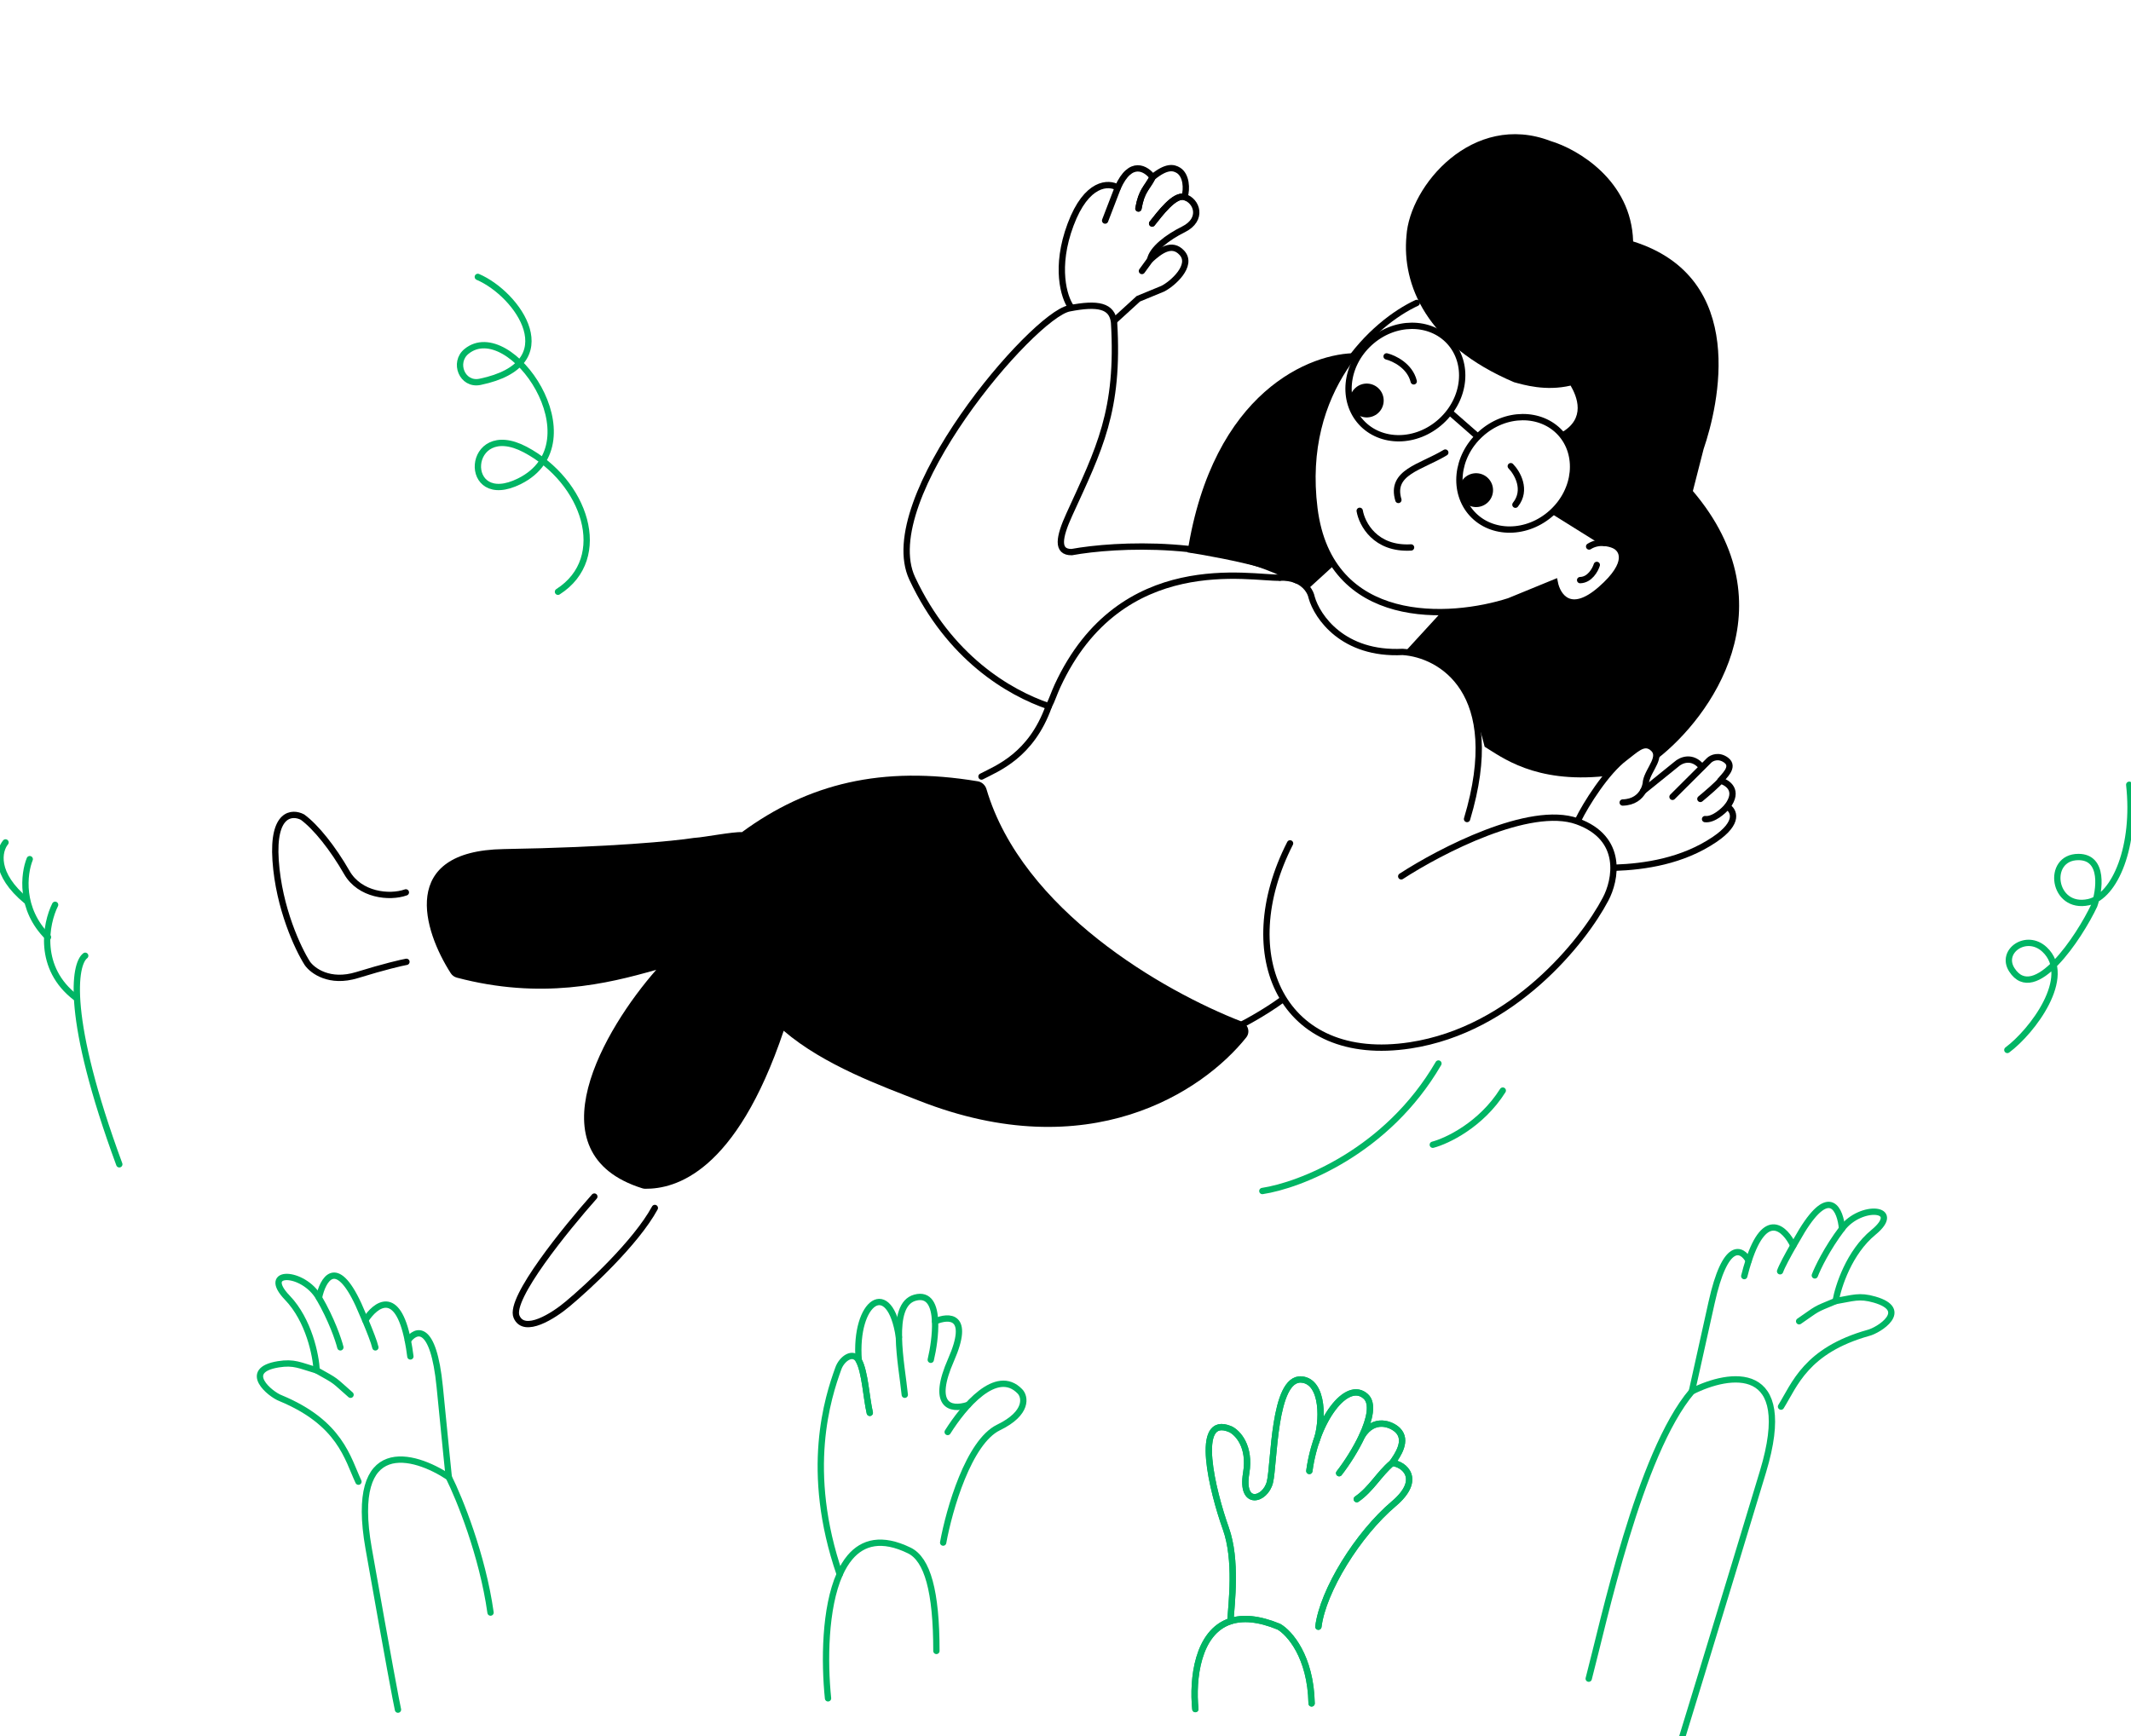 <?xml version="1.0" encoding="UTF-8"?>
<svg id="Layer_1" xmlns="http://www.w3.org/2000/svg" version="1.1" viewBox="0 0 675 550">
  <!-- Generator: Adobe Illustrator 29.5.1, SVG Export Plug-In . SVG Version: 2.1.0 Build 141)  -->
  <defs>
    <style>
      .st0, .st1, .st2 {
        fill: none;
        stroke-width: 2px;
      }

      .st0, .st2 {
        stroke: #000;
      }

      .st1 {
        stroke: #00b564;
      }

      .st1, .st2 {
        stroke-linecap: round;
      }
    </style>
  </defs>
  <path d="M394.75,328.68c-13.84,17.32-49.89,41.16-103.6,20.05-11.44-4.5-30.1-11.16-42.91-22.17-15.15,45.04-34.37,50.14-43.88,50.06-.31,0-.62-.06-.91-.15-35.38-11.07-11.85-50.71,4.42-69.22-15.61,4.47-36.49,9.54-63.16,2.48-.79-.21-1.48-.7-1.92-1.38-8.7-13.54-16.66-38.8,16.78-39.35,33.85-.56,54.02-2.56,60.17-3.53.17-.03.34-.04.52-.05,2.61-.14,12.03-1.97,14.75-1.78,20.96-15.37,44.31-21.18,74.71-16.11,1.31.22,2.37,1.21,2.75,2.49,11.33,38.33,55.99,63.97,80.75,73.6,2.08.81,2.91,3.33,1.52,5.07Z"/>
  <path class="st2" d="M128.56,282.72c-5.27,1.87-14.63.8-18.68-6.26-4.45-7.75-9.75-14.41-14.05-17.58-3.27-1.72-9.56-1.39-8.53,13.72,1.02,15.11,7.12,28.01,10.04,32.58,1.63,2.36,7.06,6.42,15.75,3.74,8.69-2.68,14.05-3.91,15.65-4.2"/>
  <path class="st2" d="M188.26,379.09c-8.94,10.09-27.05,32.3-24.65,38.04,2.4,5.74,11.82-.31,16.23-4.05,6.31-5.25,21.55-19.31,27.58-30.38"/>
  <path class="st2" d="M310.89,246.02c4.95-2.59,15.74-6.62,21.31-22.26,1.06-2.04,1.76-4.31,2.78-6.5,20.05-43.27,61.53-33.89,70.4-34.25"/>
  <path class="st2" d="M332.2,223.75c-12.66-4.32-31.49-15.4-43.25-40.49-11.76-25.09,38.22-83.3,49.71-85.56,9.19-1.81,13.63-.82,14.22,4.44,1.69,27.99-4.68,40.1-14.16,60.85-3.33,7.29-4.09,11.96.72,11.93,13.87-2.53,47.55-4.28,71.24,8.94"/>
  <path class="st2" d="M405.38,183c2.02-.08,3.68.21,5.02.73,3.37,1.29,4.78,3.97,5.07,5.55,1.74,6.15,9.95,18.22,28.83,17.26,11.87.75,32.56,12.4,20.39,52.94"/>
  <path class="st2" d="M443.84,277.64c12.35-8.04,40.77-22.79,55.71-17.45,14.94,5.34,12.22,18.7,9,24.71-7.02,13.35-29.21,41.29-61.84,46.28-40.78,6.24-56.15-28.63-38.08-63.99"/>
  <path class="st2" d="M547.1,255.52c2.05,1.19,4.13,4.94-4.02,10.45-10.18,6.88-22.16,8.61-31.54,8.94"/>
  <path class="st2" d="M544.94,247.32c2.33.61,6.03,3.11,2.16,8.2-1.25,1.46-4.4,4.3-7.02,3.98"/>
  <path class="st2" d="M529.77,252.45l11.66-11.62c.79-.72,2.96-1.74,5.32-.01,2.94,2.16-1,5.27-1.81,6.5-.65.98-4.5,4.27-6.34,5.79"/>
  <path class="st2" d="M520.47,250.62l10.53-8.5c1.41-1.29,4.99-2.91,8.06.87"/>
  <path class="st2" d="M499.82,259.94c2.51-5.2,9.06-15.53,14.82-19.83,3.27-2.43,5.81-5.3,8.51-3.41,3.9,2.74-.98,6.87-1.76,10.8-.04.83-.3,1.99-.92,3.11-1.01,1.82-2.96,3.55-6.48,3.64"/>
  <path class="st2" d="M353.17,101.41l7.39-6.75,7.74-3.19c3.11-1.55,9.7-7.4,6.08-11.36-3.18-3.49-6.92-.68-10.09,2.21l-2.58,3.54"/>
  <path class="st2" d="M364.3,82.31c.62-3.39,5.51-7.14,10.56-9.64,6.33-3.14,4.32-9.05.33-10.25-3.2-.96-7.84,5.38-10.25,8.39"/>
  <path class="st2" d="M364.94,70.81c2.42-3.01,7.06-9.35,10.25-8.39.84-2.63.58-6.87-1.89-8.44-1.6-1.01-3.86-1.42-8.2,2.16-1.94,3.71-3.48,4.14-4.5,9.92"/>
  <path class="st2" d="M360.6,66.06c1.02-5.77,2.56-6.21,4.5-9.92-1.99-2.71-6.97-5.84-11.03,3.29l-4.02,10.45"/>
  <path class="st2" d="M354.07,59.44c-2.87-1.73-9.89-1.82-14.96,11.72-5.07,13.54-2.06,23.02.08,26.07"/>
  <path d="M376.14,174.99c8-51.06,39.16-63.34,53.74-63.1-22.05,26.33-13.75,55.47-6.84,66.76l-8.98,8.2c-.59-4.89-25.53-9.94-37.93-11.85Z"/>
  <path d="M508.3,245.9c-22.12,2.28-32.63-6.04-38.04-9.33-6.3-26.12-19.43-30.95-25.2-30.1l10.92-11.9c14.35.45,30.07-6.31,36.13-9.74.84,3.88,4.56,5.52,6.31,5.86,2.44.2,8.62-1.38,13.83-9.24,5.22-7.86-1.74-10.03-5.86-10.14l-14.28-8.75c10.06-11.89,5.63-21.86,2.17-25.36,8.3-4.48,5.17-11.66,3.22-15.04-7.98,1.86-14.92-.26-17.92-1.07-27.81-11.8-35.54-30.98-34.08-46.35.98-15.9,21.04-39.53,45.66-30.06,8.49,2.53,25.6,12.44,26.14,31.81,36.68,11.54,27.02,52.03,22.31,65.81l-3.39,13.26c31.13,36.65,5.5,71.79-11.2,84.78-.98-9.68-11.54-.32-16.7,5.57Z"/>
  <path class="st0" d="M491.61,162.38c-7.87,7.18-19.19,7.09-25.33.36-6.14-6.72-5.2-18,2.67-25.19,7.87-7.18,19.19-7.09,25.32-.36,6.14,6.72,5.2,18-2.66,25.19Z"/>
  <path class="st0" d="M456.48,133.45c-7.87,7.18-19.19,7.09-25.32.36-6.14-6.72-5.2-18,2.66-25.19,7.87-7.18,19.19-7.09,25.33-.36s5.2,18-2.67,25.19Z"/>
  <path class="st2" d="M459.52,130.82l8.51,7.45"/>
  <path class="st2" d="M457.8,143.38c-7.81,4.71-17.49,6.19-14.86,15.01"/>
  <path d="M428.96,130.5c2,2.19,5.39,2.34,7.58.35,2.19-2,2.34-5.39.34-7.58-2-2.19-5.39-2.34-7.58-.35-2.19,2-2.34,5.39-.34,7.58Z"/>
  <path d="M463.6,158.9c2,2.19,5.39,2.34,7.58.35,2.19-2,2.34-5.39.34-7.58-2-2.19-5.39-2.34-7.58-.35-2.19,2-2.34,5.39-.35,7.58Z"/>
  <path class="st2" d="M505.79,178.97c-.49,1.58-2.24,4.76-5.28,4.82"/>
  <path class="st2" d="M448.75,95.97c-13.18,6.06-37.16,27.23-32.41,65.11,4.75,37.88,43.1,35.37,61.68,29.38l14.44-5.92c.82,4.26,4.88,10.65,14.58,2.18,9.7-8.47,6.83-12.85,4.18-13.98-1.41-.65-4.94-1.49-7.86.4"/>
  <path class="st2" d="M492.38,162.16l15.75,9.83"/>
  <path class="st2" d="M478.54,147.69c2.06,2.11,5.23,7.51,1.47,12.21"/>
  <path class="st2" d="M439.21,112.91c2.36.58,7.38,2.98,8.59,7.91"/>
  <path class="st2" d="M391.06,325.73c2.5-1.15,9.07-4.6,15.35-9.17"/>
  <path class="st2" d="M430.69,161.83c.7,4.14,4.93,12.26,16.27,11.61"/>
  <g>
    <path class="st1" d="M113.54,469.42c-3.46-7.39-5.72-18.59-24.67-26.46-3.22-1.19-12.51-8.8-.72-10.73,5.01-.81,6.79.36,12.16,1.92,6.79,3.8,5.01,2.73,10.73,7.73"/>
    <path class="st1" d="M100.31,434.15c-.24-4.69-2.43-15.86-9.3-23.02-8.58-8.94,5.01-8.58,10.01,0,4,6.87,6.2,13.35,6.79,15.73"/>
    <path class="st1" d="M101.03,411.14c1.19-5.72,5.36-13.3,12.51,2.14.57,1.27,1.36,3.08,2.17,5.01,1.4,3.32,2.83,6.95,3.19,8.58"/>
    <path class="st1" d="M115.71,418.29c3.27-5.14,10.16-10.24,13.48,6.44.3,1.49.56,3.15.8,5.01"/>
    <path class="st1" d="M129.19,424.72c2.53-3.58,8.09-5.65,10.1,14.66,2,20.31,2.74,27.53,2.86,28.6"/>
    <path class="st1" d="M126.06,541.64c-.48-2.15-3-15.37-9.3-51.13-6.29-35.75,14.3-29.91,25.39-22.53,3.34,6.68,10.65,24.6,13.23,42.91"/>
    <path class="st1" d="M275.51,447.61c-1.11-4.74-1.51-13.05-3.5-16.6-1.77-3.15-5.43-.56-6.51,2.66-3.22,8.94-10.86,32.18.48,65.07"/>
    <path class="st1" d="M275.51,447.61c-1.11-4.74-1.51-13.05-3.5-16.6-1.5-18.79,9.87-26.66,12.73-7.35"/>
    <path class="st1" d="M286.59,441.88c-.95-9.65-5.08-28.46,3.22-30.75,4.57-1.26,6.17,2.56,6.38,7.51.17,4.02-.57,8.79-1.37,12.16"/>
    <path class="st1" d="M262.28,538.06c-1.19-11.58-1.06-28.62,3.7-39.33.91-2.05,1.99-3.86,3.26-5.36,4.05-4.8,10.07-6.41,18.79-2.15,5.72,2.8,8.58,12.87,8.58,31.82"/>
    <path class="st1" d="M296.19,418.65c4.31-1.91,11.35-2.15,5.06,12.16-6.29,14.3-.47,16.21,5.37,14.3"/>
    <path class="st1" d="M300.18,453.68c5.01-7.98,15.45-20.6,22.88-12.87,1.67,1.67,2.65,6.87-6.79,11.44-9.44,4.58-15.61,25.98-17.52,36.47"/>
    <path class="st1" d="M378.63,541.46c-.96-9.42.63-24.39,11.08-27.82M415.46,539.67c-.29-14.88-7.03-22.41-10.37-24.31-6.52-2.69-11.54-2.98-15.37-1.72M389.72,513.64c.36-5.62,2.15-19.37-1.43-29.39-4.15-11.61-10.37-36.47,1.43-31.46,2.27,1.07,6.44,5.36,5.01,13.94-1.79,10.73,6.08,8.58,7.51,2.86,1.43-5.72,1.07-33.25,10.01-32.54,7.15.57,6.91,13.65,4.65,19.73M414.74,466.02c2.14-16.09,11.87-29.11,17.88-23.6,2.4,2.2,1.27,7.22-1.19,12.51M424.18,466.73c2.52-3.26,5.3-7.62,7.25-11.8M429.76,474.95c4.65-3.22,6.96-7.88,11.2-11.46M440.96,463.5c1.79-2.5,5-7.16,1.79-10.37-1.92-1.91-7.51-4.29-11.32,1.8M440.96,463.5c3.8.24,9.67,5.16.55,12.89-11.4,9.65-22.48,27.53-23.91,38.97"/>
    <path class="st1" d="M378.63,541.46c-.96-9.42.63-24.39,11.08-27.82,3.83-1.26,8.85-.97,15.37,1.72,3.34,1.91,10.08,9.44,10.37,24.31"/>
    <path class="st1" d="M440.96,463.5c3.8.24,9.67,5.16.55,12.89-11.4,9.65-22.48,27.53-23.91,38.97"/>
    <path class="st1" d="M429.76,474.95c4.65-3.22,6.96-7.88,11.2-11.46,1.79-2.5,5.01-7.16,1.79-10.37-1.92-1.91-7.51-4.29-11.32,1.8"/>
    <path class="st1" d="M414.74,466.02c2.15-16.09,11.87-29.11,17.88-23.6,2.4,2.2,1.27,7.22-1.19,12.51-1.94,4.18-4.72,8.54-7.25,11.8"/>
    <path class="st1" d="M389.72,513.64c.36-5.62,2.14-19.37-1.43-29.39-4.15-11.61-10.37-36.47,1.43-31.46,2.26,1.07,6.44,5.36,5.01,13.94-1.79,10.73,6.08,8.58,7.51,2.86,1.43-5.72,1.07-33.25,10.01-32.54,7.15.57,6.91,13.65,4.65,19.73"/>
    <path class="st1" d="M1.75,266.89c-2.14,2.59-3.81,9.91,6.66,18.54"/>
    <path class="st1" d="M9.42,272.19c-1.84,4.53-3.26,15.81,5.77,24.73"/>
    <path class="st1" d="M26.99,302.8c-3.54,2.65-6.33,19.59,10.8,66.07"/>
    <path class="st1" d="M17.46,286.65c-2.94,5.9-5.75,20.04,6.59,29.43"/>
    <path class="st1" d="M399.85,377.33c11.8-1.79,39.47-12.37,55.78-40.4"/>
    <path class="st1" d="M453.84,362.67c4.53-1.19,15.3-6.29,22.17-17.16"/>
    <path class="st1" d="M151.35,87.72c12.75,5.48,28.25,27.53.72,33.25-5.72,1.19-8.58-6.18-4.29-9.65,13.83-11.2,41.41,28.82,16.8,41.12-18.59,9.3-17.16-20.02,1.79-10.01,18.95,10.01,27.17,34.32,10.37,45.05"/>
    <path class="st1" d="M635.83,332.64c7.87-5.84,21.02-23.18,11.8-31.82-5.72-5.36-14.18.53-10.37,6.44,7.15,11.08,21.33-10.29,26.1-20.38,1.67-4.65,3.22-15.37-5.01-15.37-10.37,0-8.22,16.8,3.22,14.3,8.41-1.84,15.02-17.88,12.87-37.19"/>
    <path class="st1" d="M569.88,418.6c6.27-4.29,4.37-3.44,11.57-6.41,5.51-.92,7.42-1.87,12.3-.47,11.49,3.31,1.36,9.76-1.98,10.57-19.75,5.57-23.32,16.42-27.63,23.35"/>
    <path class="st1" d="M574.85,404.07c.87-2.3,3.82-8.47,8.61-14.82,5.99-7.93,19.52-6.67,9.94,1.19-7.66,6.29-11.16,17.12-11.96,21.75"/>
    <path class="st1" d="M563.85,402.76c.55-1.58,2.41-5.01,4.19-8.14,1.03-1.81,2.03-3.52,2.75-4.71,8.93-14.49,12.17-6.47,12.68-.65"/>
    <path class="st1" d="M552.5,404.29c.45-1.81.92-3.43,1.39-4.88,5.27-16.17,11.5-10.29,14.14-4.79"/>
    <path class="st1" d="M535.9,440.83c.25-1.05,1.83-8.13,6.23-28.06,4.39-19.93,9.67-17.21,11.76-13.36"/>
    <path class="st1" d="M503.23,531.83c4.72-17.87,15.99-71.33,32.67-91,11.88-6.02,33.02-9.38,22.54,25.37-10.48,34.76-30.54,100.43-31.27,102.51"/>
  </g>
</svg>